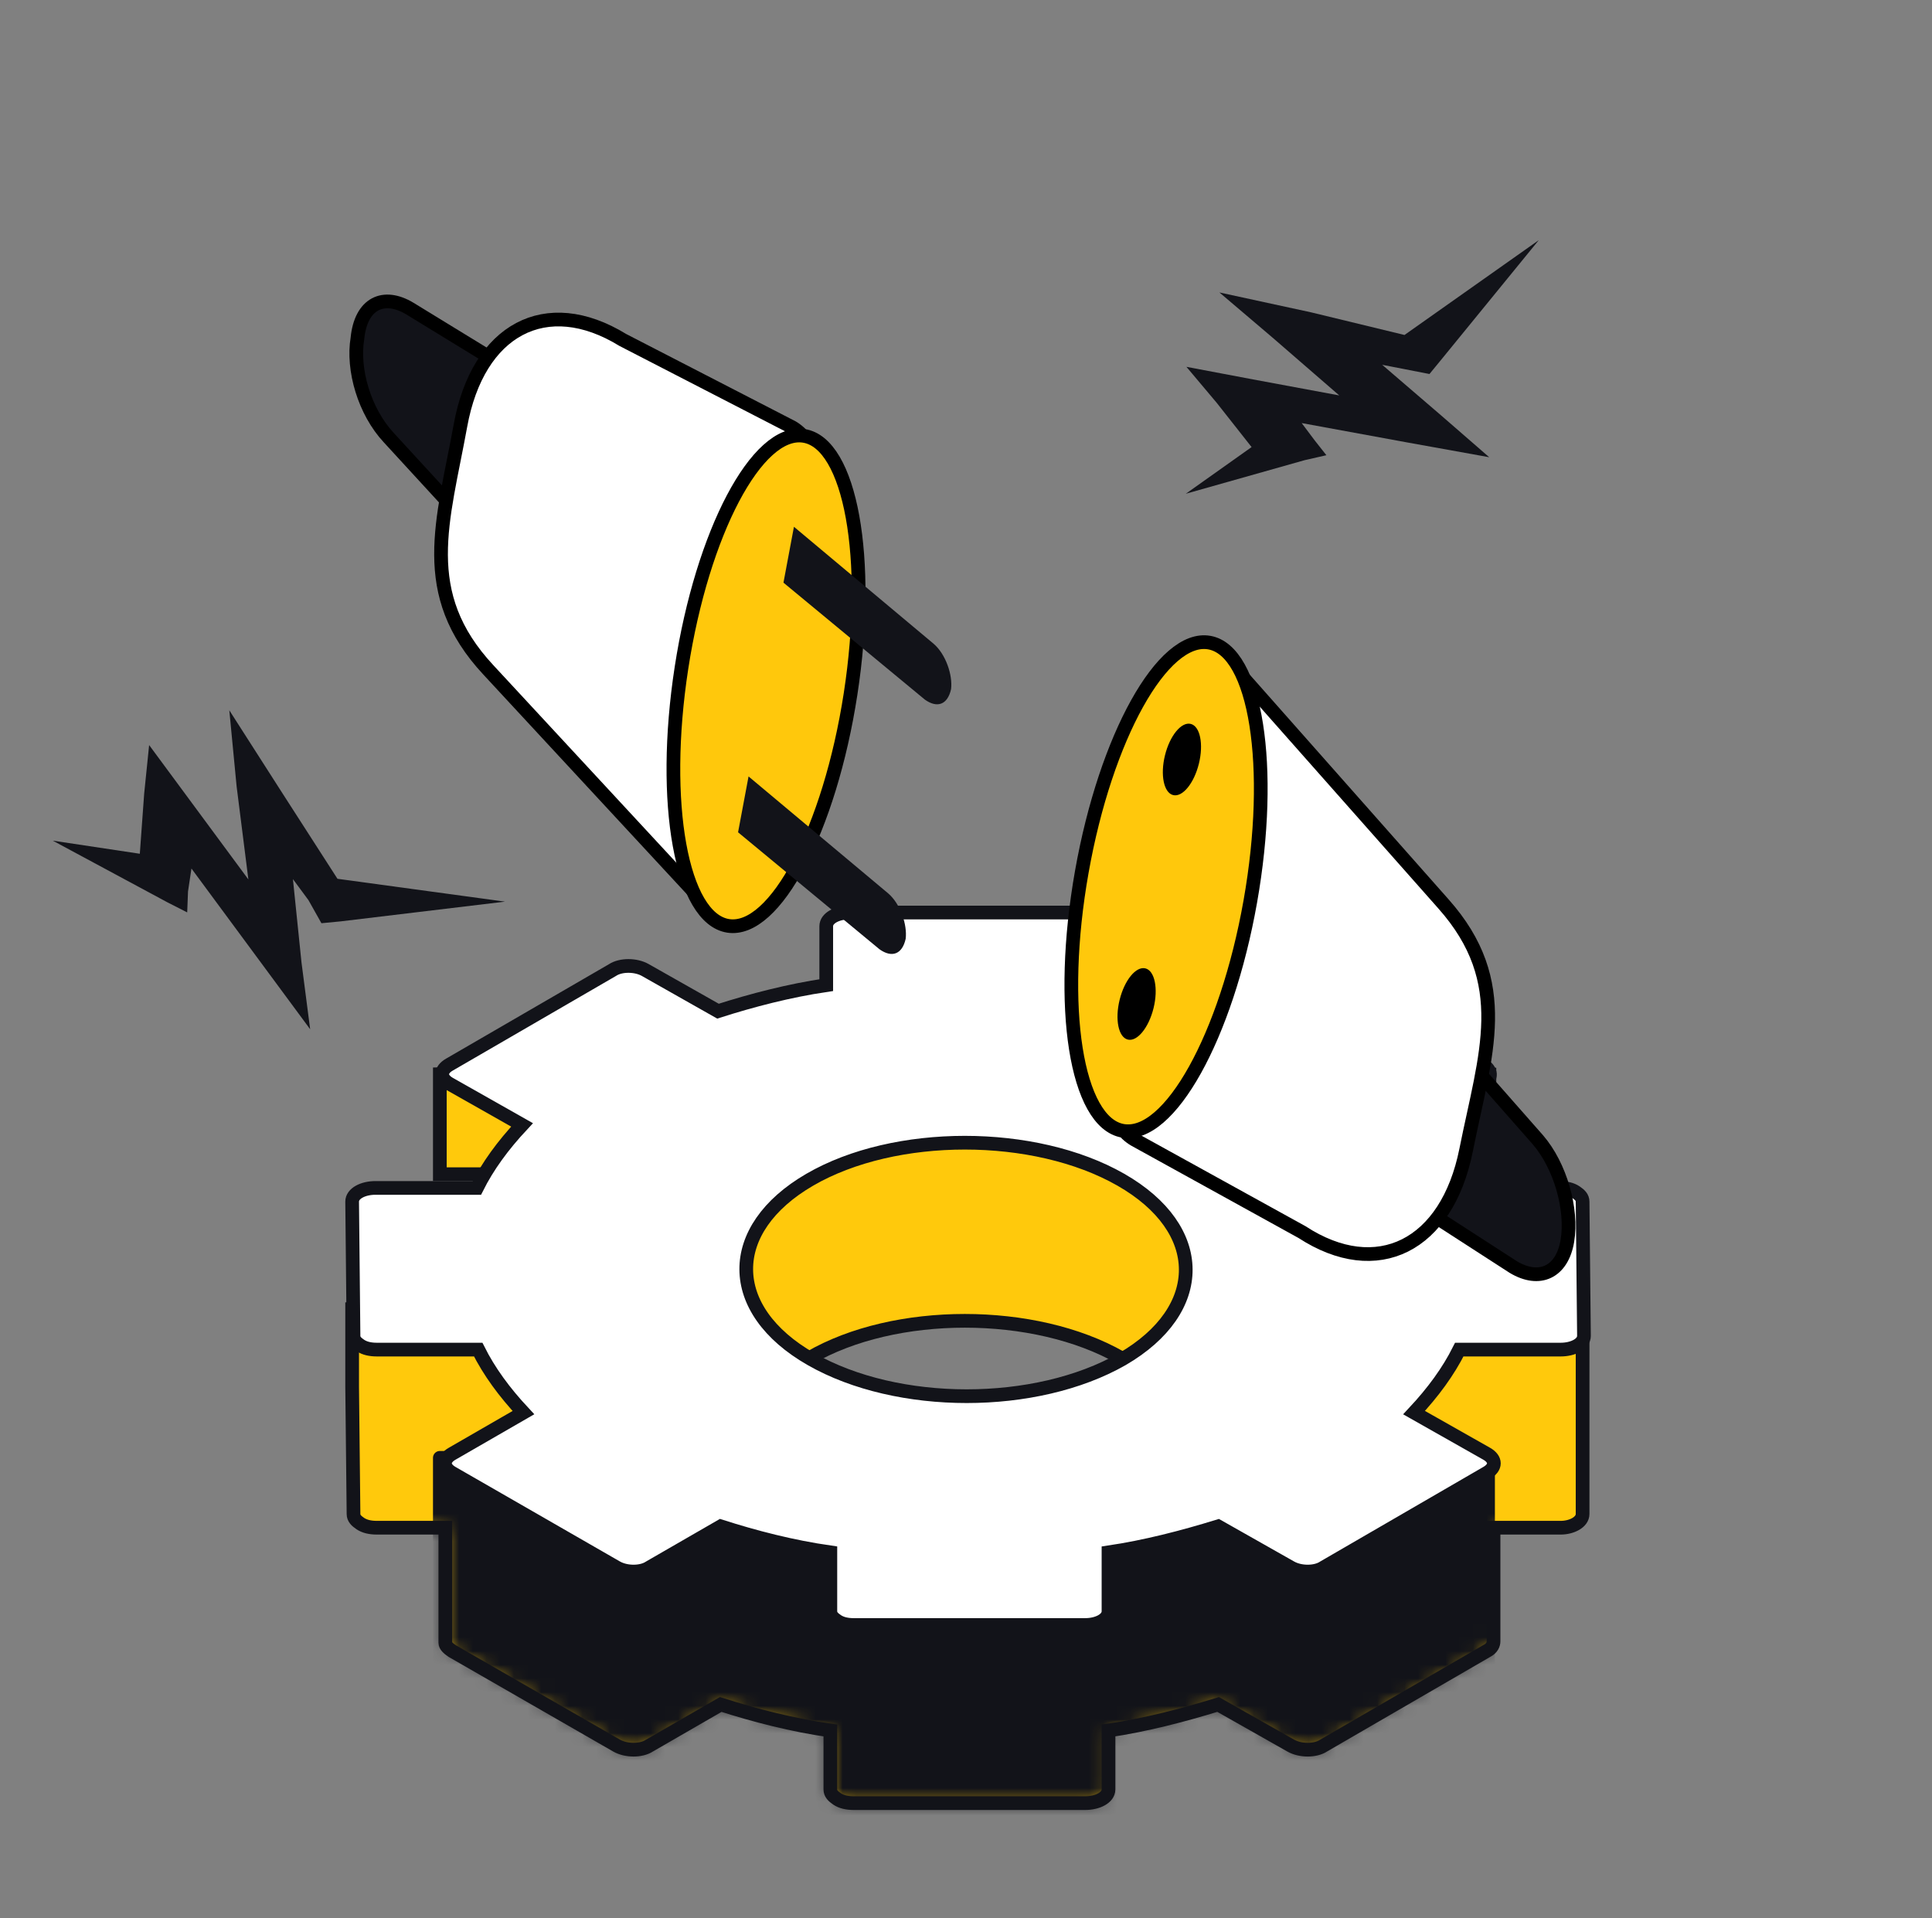 <svg xmlns="http://www.w3.org/2000/svg" width="141" height="140" viewBox="0 0 141 140" fill="none"><rect x="0" y="0" width="141" height="140" fill="#808080" stroke="none"/><path d="M115.5 110.5V95.5L105.7 93.5L108.2 92.1C108.9 91.7 108.9 91.1 108.2 90.7L96.2 83.8C95.5 83.4 94.4 83.4 93.8 83.8L88.6 86.8C86.1 86 80.6 80.6 80.6 80.6C80.6 80.3 80.4 80.1 80.1 79.9C79.8 79.7 79.4 79.6 78.9 79.6H62C61.1 79.6 60.3 80 60.3 80.6C60.3 80.6 54.9 86 52.4 86.8L47.1 83.8C46.4 83.4 45.3 83.4 44.7 83.8L32.8 90.7C32.1 91.1 32.1 91.7 32.8 92.1L36.5 94.2L25.7 95.5V100.7V101.2L25.8 110.5C25.8 110.8 26 111 26.3 111.2C26.6 111.4 27 111.5 27.5 111.5H32.5V119.7C32.5 119.8 32.5 119.8 32.5 119.9C32.5 120.1 32.7 120.3 33 120.5L45 127.4C45.7 127.8 46.8 127.8 47.4 127.4L52.6 124.4C55.1 125.2 57.8 125.9 60.6 126.3V130.6C60.6 130.9 60.8 131.1 61.1 131.3C61.4 131.5 61.8 131.6 62.3 131.6H79.2C80.1 131.6 80.9 131.2 80.9 130.6V126.3C83.6 125.9 86.3 125.2 88.9 124.4L94.2 127.4C94.9 127.8 96 127.8 96.6 127.4L108.5 120.5C108.9 120.3 109 120 109 119.8V111.5H113.9C114.7 111.5 115.5 111.1 115.5 110.5ZM85.8 108.5V107.2L56.2 106L55.9 109.4C53.3 106 54.3 101.9 59.1 99.1C65.3 95.5 75.5 95.5 81.8 99.1C86.2 101.6 87.5 105.3 85.8 108.5Z" fill="#FFC90C"></path><mask id="mask0_213_2176" style="mask-type:luminance" maskUnits="userSpaceOnUse" x="25" y="79" width="91" height="53"><path d="M115.5 110.5V95.5L105.7 93.5L108.2 92.1C108.9 91.7 108.9 91.1 108.2 90.7L96.2 83.8C95.5 83.4 94.4 83.4 93.8 83.8L88.6 86.8C86.1 86 80.6 80.6 80.6 80.6C80.6 80.3 80.4 80.1 80.1 79.9C79.8 79.7 79.4 79.6 78.9 79.6H62C61.1 79.6 60.3 80 60.3 80.6C60.3 80.6 54.9 86 52.4 86.8L47.1 83.8C46.4 83.4 45.3 83.4 44.7 83.8L32.8 90.7C32.1 91.1 32.1 91.7 32.8 92.1L36.5 94.2L25.7 95.5V100.7V101.2L25.8 110.5C25.8 110.8 26 111 26.3 111.2C26.6 111.4 27 111.5 27.5 111.5H32.5V119.7C32.5 119.8 32.5 119.8 32.5 119.9C32.5 120.1 32.7 120.3 33 120.5L45 127.4C45.7 127.8 46.8 127.8 47.4 127.4L52.6 124.4C55.1 125.2 57.8 125.9 60.6 126.3V130.6C60.6 130.9 60.8 131.1 61.1 131.3C61.4 131.5 61.8 131.6 62.3 131.6H79.2C80.1 131.6 80.9 131.2 80.9 130.6V126.3C83.6 125.9 86.3 125.2 88.9 124.4L94.2 127.4C94.9 127.8 96 127.8 96.6 127.4L108.5 120.5C108.9 120.3 109 120 109 119.8V111.5H113.9C114.7 111.5 115.5 111.1 115.5 110.5ZM85.8 108.5V107.2L56.2 106L55.9 109.4C53.3 106 54.3 101.9 59.1 99.1C65.3 95.5 75.5 95.5 81.8 99.1C86.2 101.6 87.5 105.3 85.8 108.5Z" fill="white"></path></mask><g mask="url(#mask0_213_2176)"><path d="M108.6 106.399H32.1V142.099H108.6V106.399Z" fill="#121319" stroke="#121319" stroke-miterlimit="10" stroke-linecap="round" stroke-linejoin="round"></path></g><path d="M115.5 110.5V95.5L105.7 93.5L108.2 92.1C108.9 91.7 108.9 91.1 108.2 90.7L96.2 83.8C95.5 83.4 94.4 83.4 93.8 83.8L88.6 86.8C86.1 86 80.6 80.6 80.6 80.6C80.6 80.3 80.4 80.1 80.1 79.9C79.8 79.7 79.4 79.6 78.9 79.6H62C61.1 79.6 60.3 80 60.3 80.6C60.3 80.6 54.9 86 52.4 86.8L47.1 83.8C46.4 83.4 45.3 83.4 44.7 83.8L32.8 90.7C32.1 91.1 32.1 91.7 32.8 92.1L36.5 94.2L25.7 95.5V100.7V101.2L25.8 110.5C25.8 110.8 26 111 26.3 111.2C26.6 111.4 27 111.5 27.5 111.5H32.5V119.7C32.5 119.8 32.5 119.8 32.5 119.9C32.5 120.1 32.7 120.3 33 120.5L45 127.4C45.7 127.8 46.8 127.8 47.4 127.4L52.6 124.4C55.1 125.2 57.8 125.9 60.6 126.3V130.6C60.6 130.9 60.8 131.1 61.1 131.3C61.4 131.5 61.8 131.6 62.3 131.6H79.2C80.1 131.6 80.9 131.2 80.9 130.6V126.3C83.6 125.9 86.3 125.2 88.9 124.4L94.2 127.4C94.9 127.8 96 127.8 96.6 127.4L108.5 120.5C108.9 120.3 109 120 109 119.8V111.5H113.9C114.7 111.5 115.5 111.1 115.5 110.5ZM85.8 108.5V107.2L56.2 106L55.9 109.4C53.3 106 54.3 101.9 59.1 99.1C65.3 95.5 75.5 95.5 81.8 99.1C86.2 101.6 87.5 105.3 85.8 108.5Z" stroke="#121319" stroke-miterlimit="10"></path><path d="M40.1 78.199L32.1 78.399V85.699H38.6L40.1 78.199Z" fill="#FFC90C" stroke="#121319" stroke-miterlimit="10"></path><path d="M108.7 78.399L101.1 77.899V85.999H108.7V78.399Z" fill="#FFC90C" stroke="#121319" stroke-miterlimit="10"></path><path d="M59.2 99.2C52.9 95.6 52.9 89.7 59.1 86.1C65.3 82.5 75.5 82.5 81.8 86.1C88.1 89.7 88.1 95.6 81.9 99.2C75.6 102.8 65.5 102.8 59.2 99.2ZM108.2 77.7L96.2 70.8C95.5 70.4 94.4 70.4 93.8 70.8L88.6 73.8C86.1 73 83.4 72.3 80.6 71.9V67.6C80.6 67.3 80.4 67.1 80.1 66.9C79.8 66.7 79.4 66.6 78.9 66.6H62C61.1 66.6 60.3 67 60.3 67.6V71.9C57.6 72.3 54.9 73 52.4 73.8L47.1 70.8C46.4 70.4 45.3 70.4 44.7 70.8L32.8 77.7C32.1 78.1 32.1 78.7 32.8 79.1L38.1 82.1C36.7 83.6 35.6 85.1 34.8 86.7H27.4C26.5 86.7 25.7 87.1 25.7 87.7L25.8 97.5C25.8 97.8 26 98 26.3 98.2C26.6 98.4 27 98.5 27.5 98.5H34.9C35.7 100.1 36.8 101.6 38.2 103.1L33 106.1C32.3 106.5 32.3 107.1 33 107.5L45 114.4C45.7 114.8 46.8 114.8 47.4 114.4L52.6 111.4C55.1 112.2 57.8 112.9 60.6 113.3V117.6C60.6 117.9 60.8 118.1 61.1 118.3C61.4 118.5 61.8 118.6 62.3 118.6H79.2C80.1 118.6 80.9 118.2 80.9 117.6V113.3C83.6 112.9 86.3 112.2 88.9 111.4L94.2 114.4C94.9 114.8 96 114.8 96.6 114.4L108.5 107.5C109.2 107.1 109.2 106.5 108.5 106.1L103.2 103.1C104.6 101.6 105.7 100.1 106.5 98.5H113.9C114.8 98.5 115.6 98.1 115.6 97.5L115.5 87.7C115.5 87.4 115.3 87.2 115 87C114.7 86.8 114.3 86.7 113.8 86.7H106.4C105.6 85.1 104.5 83.6 103.1 82.1L108.3 79.1C108.9 78.7 108.9 78.1 108.2 77.7Z" fill="white"></path><path d="M59.2 99.2C52.9 95.6 52.9 89.7 59.1 86.1C65.3 82.5 75.5 82.5 81.8 86.1C88.1 89.7 88.1 95.6 81.9 99.2C75.6 102.8 65.5 102.8 59.2 99.2ZM108.2 77.7L96.2 70.8C95.5 70.4 94.4 70.4 93.8 70.8L88.6 73.8C86.1 73 83.4 72.3 80.6 71.9V67.6C80.6 67.3 80.4 67.1 80.1 66.9C79.8 66.7 79.4 66.6 78.9 66.6H62C61.1 66.6 60.3 67 60.3 67.6V71.9C57.6 72.3 54.9 73 52.4 73.8L47.1 70.8C46.4 70.4 45.3 70.4 44.7 70.8L32.8 77.7C32.1 78.1 32.1 78.7 32.8 79.1L38.1 82.1C36.7 83.6 35.6 85.1 34.8 86.7H27.4C26.5 86.7 25.7 87.1 25.7 87.7L25.8 97.5C25.8 97.8 26 98 26.3 98.2C26.6 98.4 27 98.5 27.5 98.5H34.9C35.7 100.1 36.8 101.6 38.2 103.1L33 106.1C32.3 106.5 32.3 107.1 33 107.5L45 114.4C45.7 114.8 46.8 114.8 47.4 114.4L52.6 111.4C55.1 112.2 57.8 112.9 60.6 113.3V117.6C60.6 117.9 60.8 118.1 61.1 118.3C61.4 118.5 61.8 118.6 62.3 118.6H79.2C80.1 118.6 80.9 118.2 80.9 117.6V113.3C83.6 112.9 86.3 112.2 88.9 111.4L94.2 114.4C94.9 114.8 96 114.8 96.6 114.4L108.5 107.5C109.2 107.1 109.2 106.5 108.5 106.1L103.2 103.1C104.6 101.6 105.7 100.1 106.5 98.5H113.9C114.8 98.5 115.6 98.1 115.6 97.5L115.5 87.7C115.5 87.4 115.3 87.2 115 87C114.7 86.8 114.3 86.7 113.8 86.7H106.4C105.6 85.1 104.5 83.6 103.1 82.1L108.3 79.1C108.9 78.7 108.9 78.1 108.2 77.7Z" stroke="#121319" stroke-miterlimit="10"></path><path d="M29.91 22.52L36.154 26.342C36.536 26.597 36.791 27.107 36.663 27.616L34.879 38.065C34.752 38.575 34.497 38.575 34.115 38.192L28.381 31.949C26.597 30.037 25.705 26.979 26.087 24.686C26.342 22.137 27.999 21.373 29.91 22.52Z" fill="#121319" stroke="black"></path><path d="M57.815 31.184C59.344 32.076 60.364 34.624 60.109 36.536L55.012 65.46C54.63 67.371 53.1 67.754 51.699 66.225L35.644 48.895C30.42 43.289 32.331 38.065 33.605 31.057C34.88 24.049 39.849 21.373 45.455 24.813L57.815 31.184Z" fill="white" stroke="black"></path><path d="M62.076 50.644C63.599 40.768 62.071 32.336 58.663 31.811C55.255 31.285 51.258 38.865 49.735 48.741C48.212 58.617 49.74 67.049 53.148 67.575C56.556 68.1 60.553 60.52 62.076 50.644Z" fill="#FFC80C" stroke="black"></path><path d="M53.865 60.745L54.63 56.668L64.823 65.205C65.715 65.97 66.225 67.499 66.098 68.518C65.843 69.665 65.078 69.92 64.186 69.282L53.865 60.745Z" fill="#121319"></path><path d="M57.178 42.525L57.943 38.447L68.136 46.984C69.028 47.749 69.538 49.278 69.41 50.297C69.156 51.444 68.391 51.699 67.499 51.062L57.178 42.525Z" fill="#121319"></path><path d="M102.502 24.448L95.694 22.798L88.995 21.345L92.846 24.619L97.74 28.86L91.454 27.693L86.587 26.773L88.802 29.406L91.343 32.63L86.542 36.036L95.205 33.588L96.801 33.224L95.955 32.15L94.999 30.878L102.704 32.292L108.685 33.37L105.248 30.382L100.875 26.625L102.599 26.961L104.324 27.297L105.093 26.361L112.302 17.527L102.502 24.448Z" fill="#121319"></path><path d="M24.629 64.138L20.611 57.893L16.735 51.84L17.268 57.39L18.127 64.186L14.008 58.609L10.884 54.379L10.523 57.914L10.204 62.311L3.852 61.355L12.233 65.864L13.662 66.591L13.722 65.062L13.973 63.39L18.801 69.928L22.636 75.12L22.003 70.239L21.378 64.162L22.514 65.7L23.458 67.381L24.845 67.248L36.857 65.806L24.629 64.138Z" fill="#121319"></path><path d="M110.44 92.474L104.324 88.523C103.941 88.269 103.814 87.759 103.814 87.249L105.853 76.928C105.98 76.418 106.362 76.418 106.617 76.801L112.224 83.172C113.88 85.083 114.772 88.269 114.39 90.562C114.008 92.856 112.351 93.62 110.44 92.474Z" fill="#121319" stroke="black"></path><path d="M82.789 83.171C81.26 82.279 80.241 79.603 80.623 77.692L86.357 48.895C86.739 46.984 88.268 46.729 89.67 48.258L105.343 65.969C110.439 71.703 108.401 76.927 106.999 83.936C105.597 90.944 100.501 93.492 95.022 89.924L82.789 83.171Z" fill="white" stroke="black"></path><path d="M91.247 65.806C92.992 55.967 91.654 47.503 88.259 46.901C84.864 46.298 80.697 53.786 78.952 63.625C77.207 73.464 78.545 81.928 81.94 82.531C85.335 83.133 89.502 75.645 91.247 65.806Z" fill="#FFC80C" stroke="black"></path><path d="M84.187 73.581C84.541 72.146 84.274 70.846 83.591 70.677C82.908 70.509 82.067 71.535 81.713 72.97C81.359 74.404 81.625 75.704 82.308 75.873C82.992 76.041 83.832 75.015 84.187 73.581Z" fill="black"></path><path d="M87.496 55.737C87.85 54.302 87.584 53.002 86.901 52.834C86.218 52.665 85.376 53.691 85.022 55.126C84.668 56.561 84.935 57.86 85.618 58.029C86.301 58.198 87.142 57.172 87.496 55.737Z" fill="black"></path></svg>